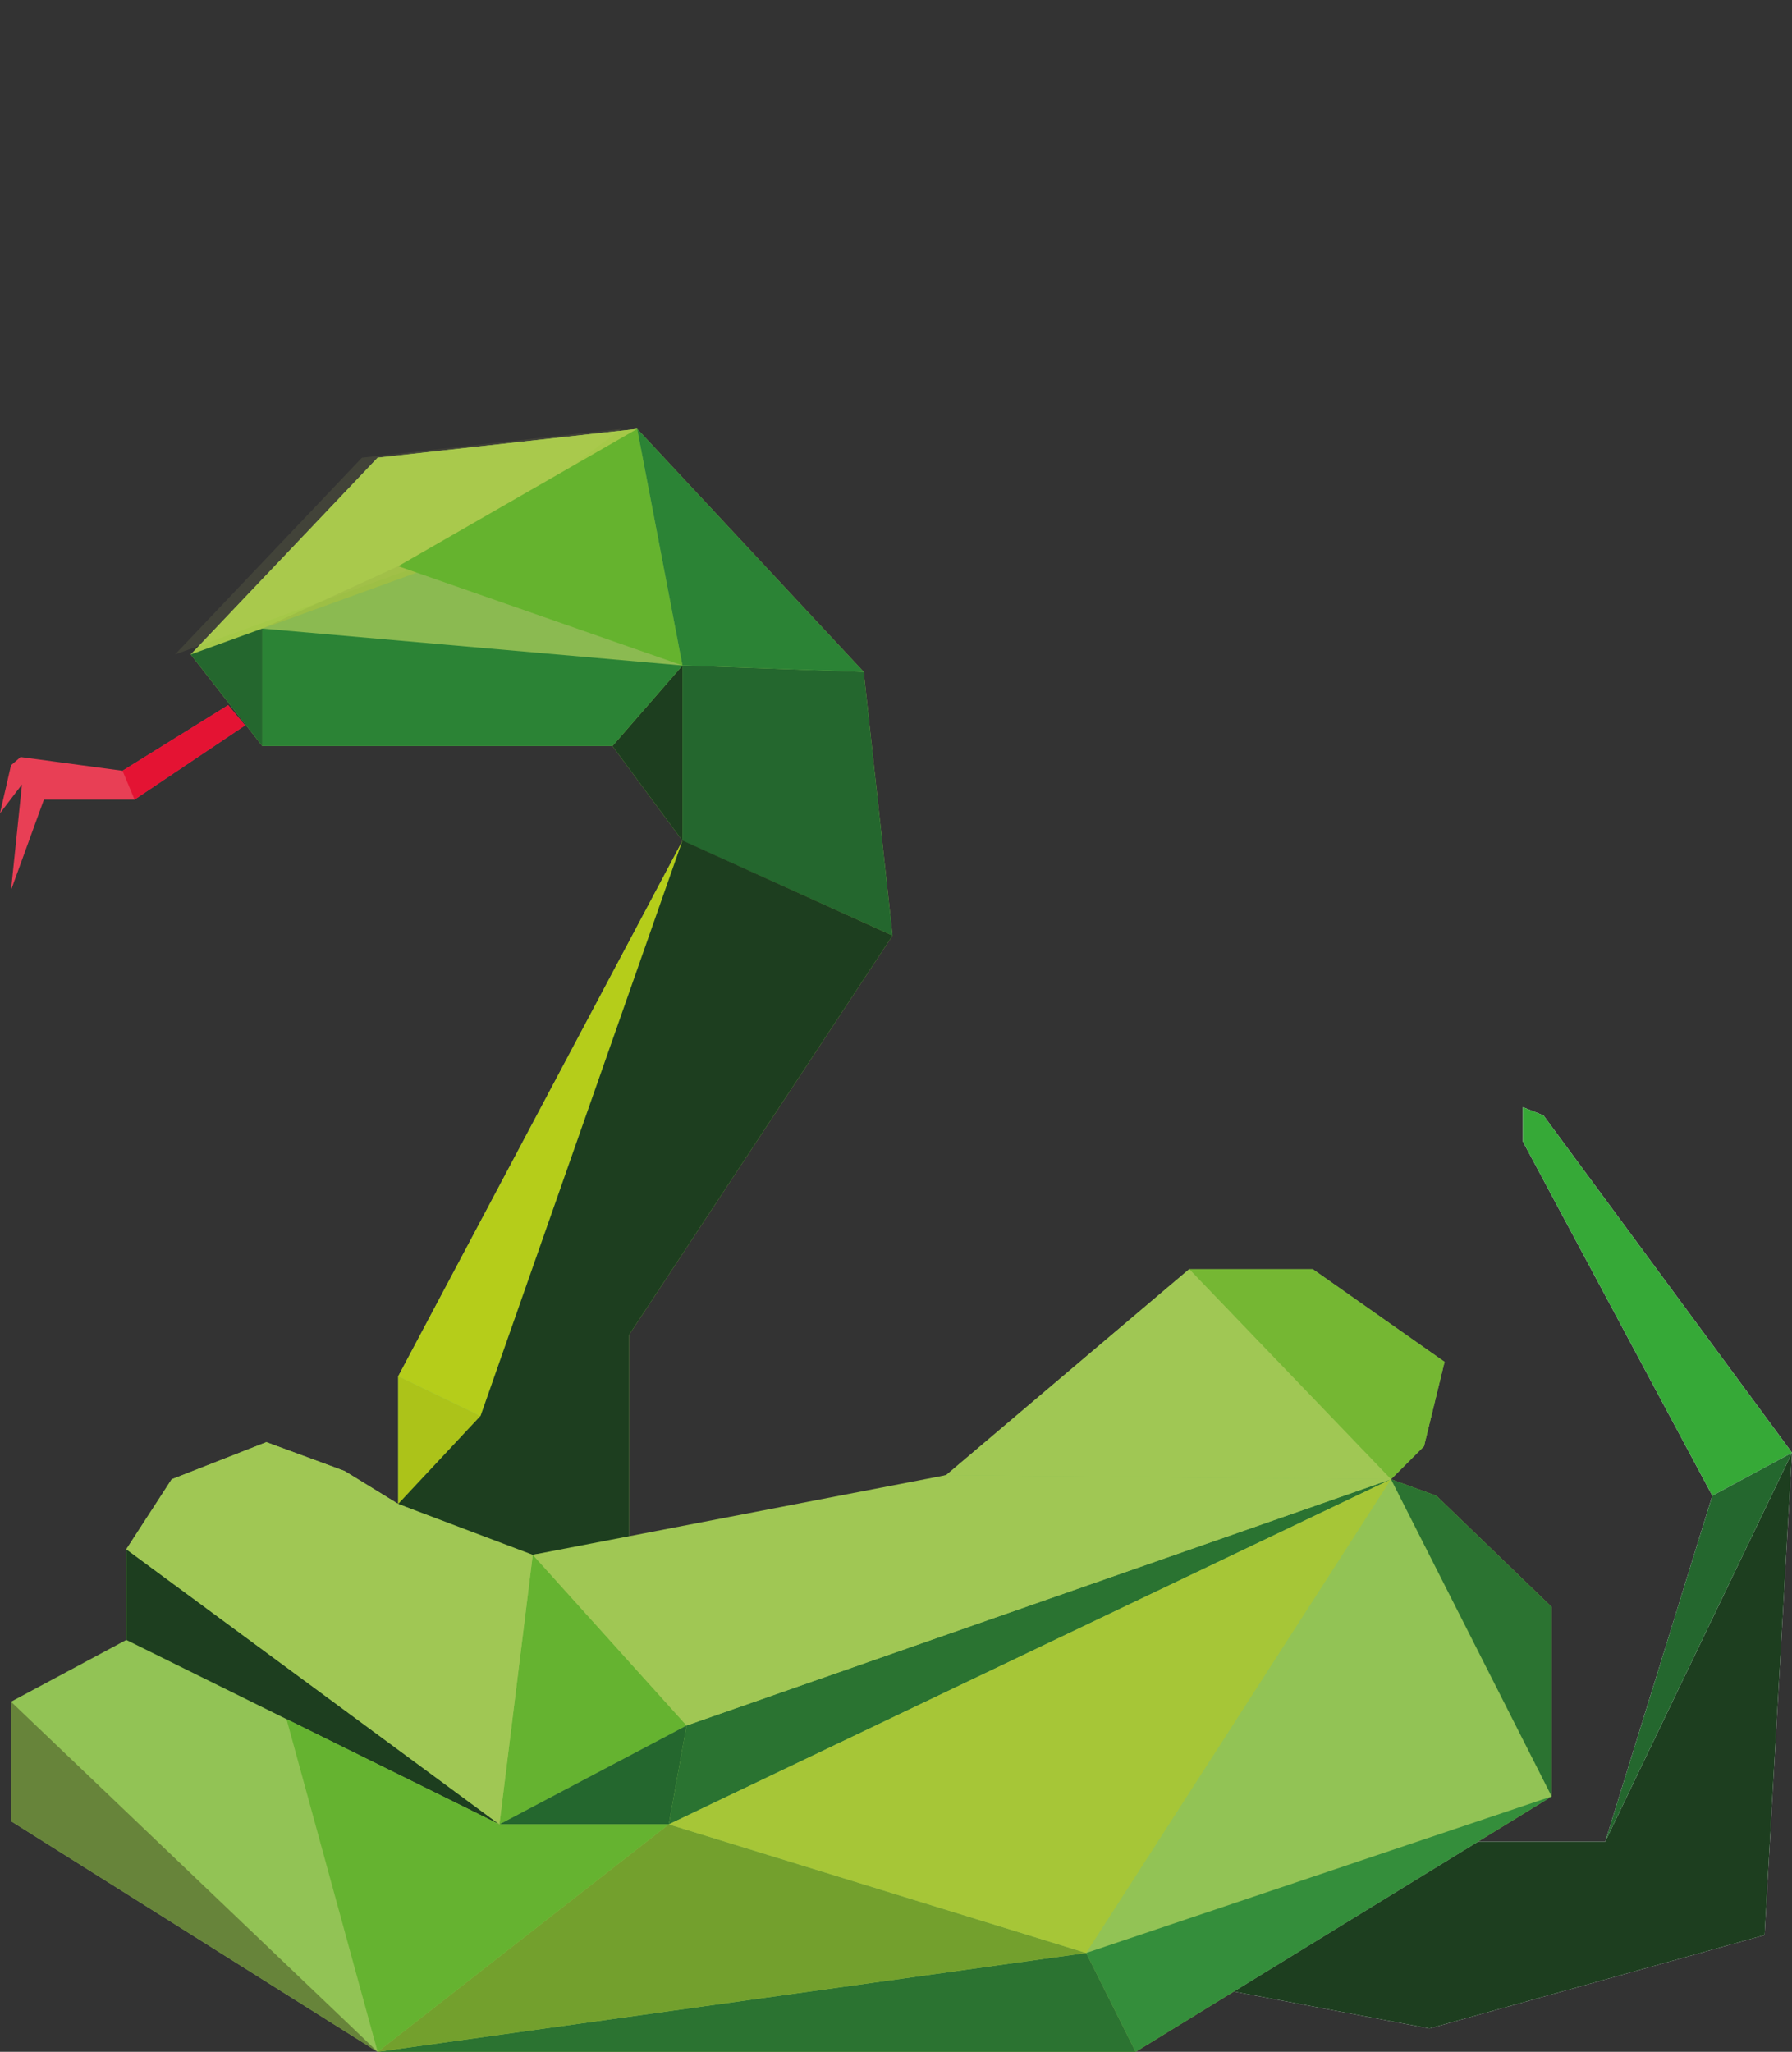 <svg xmlns="http://www.w3.org/2000/svg" viewBox="0 0 284.76 326.08"><rect x="0" y="0" width="284.76" height="326.08" fill="#333333" stroke="none"/><defs><style>.cls-1{fill:none;}.cls-2{fill:#92c355;}.cls-3{fill:#fff;}.cls-4{fill:#e83f55;}.cls-5{fill:#a5c848;}.cls-6{fill:#cddb6f;opacity:0.1;}.cls-7{fill:#24672e;}.cls-8{opacity:0.05;}.cls-9{fill:#65b32e;}.cls-10{fill:#1d3e1f;}.cls-11{fill:#b5cd1a;}.cls-12{fill:#36a937;}.cls-13{fill:#7657a0;opacity:0;}.cls-14{fill:#65b330;}.cls-15{fill:#2a7331;}.cls-16{fill:#348e3b;}.cls-17{fill:#2b8335;}.cls-18{fill:#2b7331;}.cls-19{fill:#67843a;}.cls-20{fill:#73a02d;}.cls-21{fill:#75b733;}.cls-22{fill:#a0c754;}.cls-23{fill:#e41333;}.cls-24{fill:#a6c637;}</style></defs><title>nocapZasób 7</title><g id="Warstwa_2" data-name="Warstwa 2"><g id="Warstwa_1-2" data-name="Warstwa 1"><polygon class="cls-1" points="71.45 91.21 51.5 69.49 67.11 51.61 105.42 55.8 127.6 74.66 126.32 87.94 115.1 99.66 71.45 91.21"/><polygon class="cls-2" points="41.68 118.56 97.32 118.56 108.45 133.62 63.28 218.72 63.28 239.01 54.77 233.78 42.33 229.19 27.28 235.09 20.07 246.21 20.07 260.62 1.75 270.44 1.75 289.42 60.01 326.08 180.46 326.08 241.79 288.43 246.57 285.49 246.57 255.38 228.24 237.7 221.04 235.09 226.28 229.85 229.55 216.43 208.61 201.7 188.97 201.7 150.34 234.43 118.27 242.29 99.94 245.56 99.94 212.17 141.83 148.68 137.25 106.78 101.25 68.16 60.01 72.74 30.31 104.01 41.68 118.56"/><polygon class="cls-3" points="234.88 292.67 255.08 292.67 272.1 237.7 241.99 181.41 241.99 175.95 245.26 177.26 284.76 230.87 280.4 307.53 227.15 322.37 196.05 316.5 234.88 292.67"/><polygon class="cls-4" points="38.94 115.28 21.38 127.07 6.98 127.07 1.75 141.47 3.49 124.67 0 129.25 1.75 121.62 3.27 120.31 19.47 122.49 36.26 112.06 38.94 115.28"/><polygon class="cls-5" points="101.25 68.16 75.28 87.72 30.31 104.01 60.01 72.74 101.25 68.16"/><polygon class="cls-6" points="98.75 68.16 72.78 87.72 27.81 104.01 57.51 72.74 98.75 68.16"/><polygon class="cls-7" points="41.68 118.56 41.68 99.89 30.31 104.01 41.68 118.56"/><polygon class="cls-8" points="63.28 89.98 108.45 105.76 41.68 99.89 63.28 89.98"/><polygon class="cls-9" points="101.25 68.16 108.45 105.76 63.28 89.98 101.25 68.16"/><polygon class="cls-10" points="108.45 133.62 108.45 105.76 97.32 118.56 108.45 133.62"/><polygon class="cls-7" points="108.45 133.62 141.83 148.68 137.25 106.78 108.45 105.76 108.45 133.62"/><polygon class="cls-11" points="63.28 239.01 76.37 225.05 63.28 218.72 63.28 239.01"/><polygon class="cls-8" points="63.28 239.01 76.37 225.05 63.28 218.72 63.28 239.01"/><polygon class="cls-11" points="108.45 133.62 76.37 225.05 63.28 218.72 108.45 133.62"/><path class="cls-10" d="M141.83,148.68,99.94,212.17v33.39s-14.62,1.31-15.28,1.53S63.28,239,63.28,239l13.09-14,32.08-91.43Z"/><polygon class="cls-12" points="272.1 237.7 284.76 230.87 245.26 177.26 241.99 175.95 241.99 181.41 272.1 237.7"/><polygon class="cls-10" points="196.05 316.5 234.88 292.67 255.08 292.67 284.76 230.87 280.4 307.53 227.15 322.37 196.05 316.5"/><polygon class="cls-7" points="272.1 237.7 284.76 230.87 255.08 292.67 272.1 237.7"/><polygon class="cls-13" points="20.07 246.21 79.36 289.93 109.1 274.22 221.04 235.09 188.97 201.7 150.34 234.43 100.29 245.5 84.66 247.09 63.28 239.01 54.77 233.78 42.33 229.19 27.28 235.09 20.07 246.21"/><polygon class="cls-10" points="20.07 260.62 79.36 289.93 20.07 246.21 20.07 260.62"/><polygon class="cls-14" points="84.66 247.09 109.1 274.22 79.36 289.93 84.66 247.09"/><polygon class="cls-7" points="106.27 289.93 109.1 274.22 79.36 289.93 106.27 289.93"/><polygon class="cls-15" points="221.04 235.09 106.27 289.93 109.1 274.22 221.04 235.09"/><polygon class="cls-1" points="246.57 285.49 221.04 235.09 228.24 237.7 246.57 255.38 246.57 285.49"/><polygon class="cls-1" points="180.46 326.08 172.6 310.37 60.01 326.08 180.46 326.08"/><polygon class="cls-16" points="246.57 285.49 172.6 310.37 180.46 326.08 246.57 285.49"/><polygon class="cls-1" points="106.27 289.93 172.6 310.37 60.01 326.08 106.27 289.93"/><polygon class="cls-1" points="1.75 270.44 60.01 326.08 20.07 260.62 1.75 270.44"/><polyline class="cls-17" points="108.45 105.76 101.25 68.16 137.25 106.78 108.45 105.76 97.32 118.56 41.68 118.56 41.68 99.89 108.45 105.76 97.32 118.56 41.68 118.56"/><polygon class="cls-18" points="180.46 326.08 172.6 310.37 60.01 326.08 180.46 326.08"/><polygon class="cls-19" points="1.75 270.44 60.01 326.08 1.75 289.42 1.75 270.44"/><polygon class="cls-20" points="60.01 326.08 106.27 289.93 172.6 310.37 60.01 326.08"/><polygon class="cls-14" points="60.01 326.08 45.53 273.2 79.36 289.93 106.27 289.93 60.01 326.08"/><polygon class="cls-21" points="188.97 201.7 221.04 235.09 226.28 229.85 229.55 216.43 208.61 201.7 188.97 201.7"/><polygon class="cls-18" points="246.57 285.49 221.04 235.09 228.24 237.7 246.57 255.38 246.57 285.49"/><polygon class="cls-22" points="84.66 247.09 109.1 274.22 221.04 235.09 150.34 234.43 84.66 247.09"/><polygon class="cls-22" points="150.34 234.43 188.97 201.7 221.04 235.09 150.34 234.43"/><polygon class="cls-22" points="79.36 289.93 84.66 247.09 63.28 239.01 54.77 233.78 42.33 229.19 27.28 235.09 20.07 246.21 79.36 289.93"/><polygon class="cls-23" points="19.47 122.49 21.38 127.07 38.94 115.28 36.26 112.06 19.47 122.49"/><polygon class="cls-24" points="172.6 310.37 221.04 235.09 106.27 289.93 172.6 310.37"/><polygon class="cls-1" points="77.04 52.7 84.87 4.46 99.61 0 120.86 1.61 135.55 13.87 134.66 25.66 116.08 64.87 105.42 55.8 77.04 52.7"/><polygon class="cls-1" points="77.83 47.86 105.68 52.36 105.42 55.8 77.04 52.7 77.83 47.86"/><polygon class="cls-1" points="105.68 52.36 116.75 63.45 116.08 64.87 105.42 55.8 105.68 52.36"/><polygon class="cls-1" points="99.61 0 105.68 52.36 77.83 47.86 84.87 4.46 99.61 0"/><polygon class="cls-1" points="120.86 1.61 105.68 52.36 116.75 63.45 120.86 1.61"/><polygon class="cls-1" points="99.61 0 77.83 47.86 105.68 52.36 99.61 0"/><polygon class="cls-1" points="120.86 1.61 135.55 13.87 134.66 25.66 116.75 63.45 120.86 1.61"/><polygon class="cls-1" points="67.11 51.61 101.23 68.46 105.42 55.8 67.11 51.61"/><polyline class="cls-1" points="127.6 74.66 101.23 68.46 105.42 55.8"/></g></g></svg>